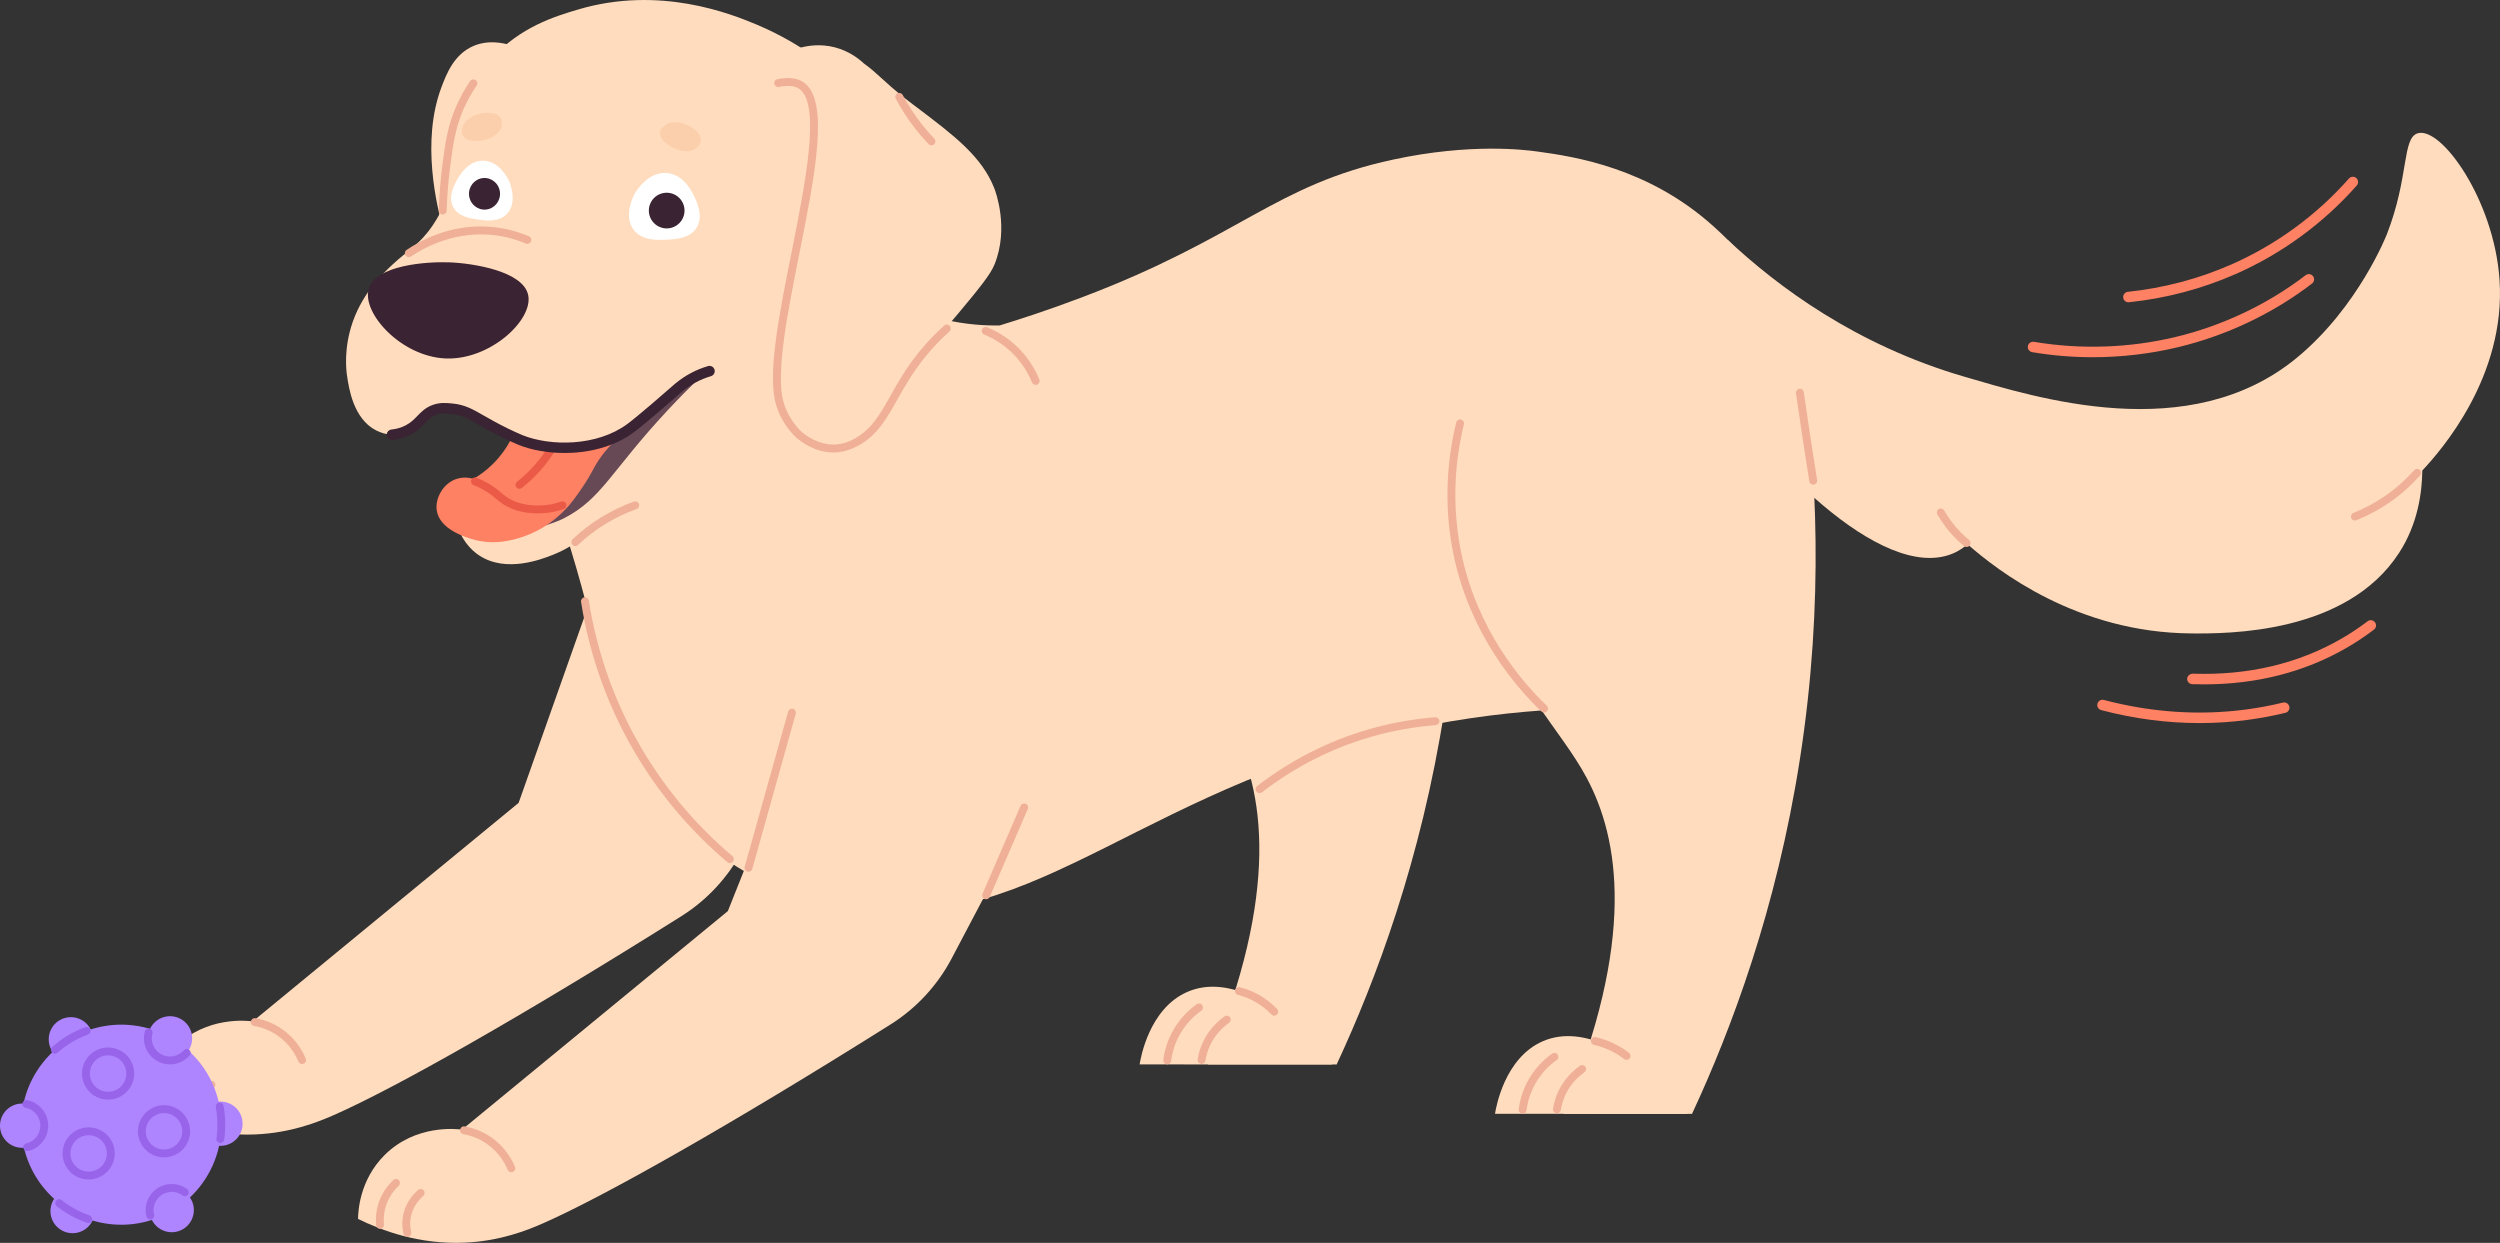 <?xml version="1.0" encoding="UTF-8"?>
<svg id="Layer_2" data-name="Layer 2" xmlns="http://www.w3.org/2000/svg" width="1900" height="944.56" viewBox="0 0 1900 944.56">
  <rect x="0" y="0" width="1900" height="944.56" fill="#333333" stroke="none"/>
  <defs>
    <style>
      .cls-1 {
        fill: #ffdcbd;
      }

      .cls-2 {
        fill: #fff;
      }

      .cls-3 {
        fill: #664955;
      }

      .cls-4 {
        fill: #af85ff;
      }

      .cls-5 {
        fill: #ea5a47;
      }

      .cls-6 {
        fill: #fe8163;
      }

      .cls-7 {
        fill: #efb097;
      }

      .cls-8 {
        fill: #fccfac;
      }

      .cls-9 {
        fill: #3a2332;
      }

      .cls-10 {
        fill: #9865ea;
      }
    </style>
  </defs>
  <g id="Layer_1-2" data-name="Layer 1">
    <g>
      <g>
        <g>
          <g>
            <path class="cls-6" d="M1590.47,271.48c-15.46,0-30.88-1.28-46-3.84-2.18-.37-3.64-2.43-3.28-4.6,.37-2.18,2.57-3.59,4.6-3.27,35.49,6,72.76,4.73,107.78-3.7,35.77-8.61,69.91-24.84,98.74-46.93,1.72-1.36,4.25-1.02,5.59,.74,1.34,1.75,1.01,4.25-.74,5.59-29.7,22.77-64.88,39.5-101.72,48.36-21.14,5.08-43.08,7.65-64.97,7.65Z"/>
            <path class="cls-6" d="M1617.59,229.73c-2.01,0-3.75-1.53-3.96-3.58-.23-2.19,1.36-4.16,3.56-4.38,27.29-2.86,53.72-9.83,78.55-20.74,34.02-14.93,64.94-37.53,89.42-65.33,1.45-1.65,3.98-1.83,5.63-.36,1.66,1.46,1.82,3.98,.36,5.63-25.23,28.67-57.11,51.97-92.2,67.37-25.59,11.23-52.82,18.42-80.94,21.36-.14,.02-.28,.02-.42,.02Z"/>
          </g>
          <g>
            <path class="cls-6" d="M1675.01,520.12c-2.96,0-5.92-.05-8.91-.15-2.21-.08-3.93-1.93-3.86-4.13,.09-2.21,2.07-3.67,4.13-3.86,41.86,1.46,79.87-7.45,112.76-26.38,6.94-3.99,13.76-8.52,20.25-13.44,1.74-1.33,4.25-1,5.59,.77,1.33,1.75,.99,4.26-.77,5.59-6.76,5.13-13.86,9.84-21.09,14.01-31.85,18.32-68.17,27.59-108.1,27.59Z"/>
            <path class="cls-6" d="M1671.66,549.53c-24.79,0-49.81-3.29-74.75-9.85-2.14-.56-3.41-2.75-2.85-4.87,.55-2.13,2.78-3.44,4.87-2.85,36.25,9.53,72.66,11.98,108.22,7.24,9.36-1.25,18.75-3.01,27.89-5.23,2.17-.46,4.3,.8,4.83,2.94,.51,2.14-.8,4.3-2.94,4.83-9.42,2.29-19.09,4.09-28.73,5.38-12.1,1.61-24.3,2.42-36.55,2.42Z"/>
          </g>
        </g>
        <g>
          <g>
            <path class="cls-1" d="M723.24,728.45c21.29-40.38,42.58-80.77,63.87-121.15,.77-53.46-25.61-97.77-63.81-110.84-29.27-10.02-56.39,1.43-63.8,4.56-59.67,25.19-70.47,97.61-71.24,103.34-11.7,29.36-23.4,58.72-35.1,88.07-67.35,55.36-134.7,110.73-202.04,166.09-3.73-.51-35.09-4.24-58.74,19.24-19.42,19.28-20.2,43.57-20.25,48.61,17.98,8.87,46.4,19.55,81.01,18.04,27.1-1.18,47.58-9.38,60.27-15,46.01-20.37,141.06-73.92,263.46-150.87,19.59-12.32,35.59-29.63,46.39-50.1Z"/>
            <g>
              <path class="cls-7" d="M388.59,890.89c-1.17,0-2.28-.69-2.76-1.84-2.39-5.69-7.12-13.78-16.15-19.95-5.22-3.57-11.29-6.03-17.56-7.12-1.63-.28-2.72-1.83-2.43-3.46,.28-1.62,1.7-2.74,3.46-2.43,7.1,1.23,13.99,4.02,19.92,8.07,10.23,7,15.59,16.14,18.29,22.58,.64,1.52-.08,3.28-1.61,3.92-.37,.16-.76,.23-1.15,.23Z"/>
              <path class="cls-7" d="M288.84,933.93c-1.54,0-2.85-1.17-2.98-2.73-.51-5.58-.16-14.09,4.36-22.9,2.2-4.28,5.14-8.14,8.73-11.47,1.22-1.12,3.1-1.05,4.23,.16,1.12,1.22,1.04,3.11-.16,4.23-3.08,2.85-5.6,6.15-7.47,9.8-3.87,7.53-4.16,14.83-3.74,19.63,.15,1.65-1.06,3.1-2.71,3.24-.09,.02-.18,.02-.26,.02Z"/>
              <path class="cls-7" d="M309.6,940.01c-1.36,0-2.58-.92-2.91-2.29-1.03-4.27-1.22-8.58-.55-12.81,1.63-10.5,7.99-17.37,11.63-20.54,1.25-1.08,3.15-.94,4.23,.3,1.08,1.25,.95,3.14-.3,4.23-3.03,2.63-8.3,8.32-9.65,16.94-.54,3.46-.38,6.99,.46,10.49,.39,1.61-.6,3.23-2.21,3.61-.23,.06-.48,.09-.7,.09Z"/>
            </g>
          </g>
          <g>
            <path class="cls-1" d="M564.23,646.2c21.29-40.38,42.58-80.77,63.87-121.15,4.79-48.29-21.7-93.45-63.81-110.84-35.02-14.46-76.11-7.78-106.83,16.92-21.1,59.68-42.21,119.37-63.31,179.05-67.35,55.36-134.7,110.73-202.05,166.09-3.73-.51-35.09-4.24-58.74,19.24-19.42,19.29-20.2,43.57-20.25,48.61,17.98,8.87,46.4,19.55,81.01,18.04,27.1-1.18,47.58-9.38,60.27-15,46.01-20.37,141.06-73.92,263.46-150.87,19.59-12.32,35.59-29.63,46.39-50.1Z"/>
            <g>
              <path class="cls-7" d="M229.58,808.65c-1.17,0-2.29-.69-2.76-1.84-2.39-5.7-7.13-13.79-16.15-19.96-5.27-3.6-11.18-6-17.56-7.12-1.63-.28-2.72-1.83-2.43-3.46,.28-1.64,1.86-2.74,3.46-2.43,7.23,1.26,13.93,3.99,19.92,8.07,10.22,7,15.59,16.14,18.29,22.59,.64,1.52-.08,3.28-1.61,3.92-.37,.16-.76,.23-1.15,.23Z"/>
              <path class="cls-7" d="M129.82,851.68c-1.54,0-2.85-1.18-2.99-2.73-.48-5.6-.13-14.12,4.38-22.9,2.21-4.3,5.15-8.16,8.74-11.47,1.2-1.12,3.12-1.04,4.23,.17,1.12,1.22,1.05,3.1-.17,4.23-3.07,2.83-5.58,6.13-7.46,9.8-3.85,7.51-4.16,14.82-3.73,19.64,.14,1.65-1.08,3.1-2.72,3.25-.09,0-.18,0-.26,0Z"/>
              <path class="cls-7" d="M150.58,857.76c-1.36,0-2.58-.92-2.91-2.29-1.03-4.26-1.22-8.57-.55-12.8,1.63-10.47,7.98-17.37,11.62-20.53,1.23-1.09,3.13-.97,4.22,.29,1.09,1.24,.96,3.14-.29,4.22-3.02,2.64-8.3,8.35-9.64,16.95-.54,3.46-.38,6.99,.46,10.48,.39,1.61-.6,3.22-2.21,3.61-.23,.06-.47,.09-.7,.09Z"/>
            </g>
          </g>
          <path class="cls-1" d="M404.29,332.39c4.25,10.94,10.85,28.42,18.23,50.13,34.07,100.25,29.97,129.9,60.26,186.35,13.06,24.34,27.57,50.76,56.71,74.94,43.22,35.86,90.82,43.75,109.38,46.59,140.85,21.56,221.73-97.73,437.51-139.26,43.99-8.47,80.29-11.14,101.78-12.15,7.28-2.38,17.99-6.24,30.38-12.15,62.06-29.61,162.24-108.76,154.95-218.75-5.07-76.54-60.11-126.07-71.4-136.22-49.42-44.4-105.29-52.82-133.68-56.71-9.52-1.31-50.9-6.48-109.38,6.08-90.56,19.44-115.8,58.97-236.98,104.82-26,9.84-47.79,16.85-62.29,21.27-11.27,.21-25.93-.63-42.54-4.56-21.09-4.99-37.49-13.1-48.61-19.75-88.11,36.46-176.22,72.92-264.33,109.38Z"/>
          <g>
            <path class="cls-1" d="M1313.01,182.22c37.81,35.49,97.43,80.08,180.01,104.1,54.44,15.83,170.86,53.05,252.64-14.46,46.84-38.66,68.31-93.69,68.31-93.69,17.19-44.05,11.45-73.52,23.66-76.91,17.93-4.98,57.93,50.88,62.01,111.43,4.97,73.66-44.81,130.1-58.68,144.9-.24,16.74-3.3,40.43-17.63,62.55-40.09,61.88-130.43,61.5-158.26,61.27-86.49-.72-146.75-47.57-169.73-67.77-2.03,1.78-6.12,5.05-11.97,7.36-53.29,21.02-144.57-70.95-192.42-147.86-13.88-22.31-23.06-41.66-28.36-53.68,16.8-12.42,33.61-24.83,50.41-37.25Z"/>
            <path class="cls-7" d="M1789.73,395.58c-1.19,0-2.31-.71-2.78-1.88-.61-1.54,.13-3.28,1.67-3.9,8.09-3.23,15.86-7.35,23.1-12.24,8.48-5.73,16.22-12.53,23.01-20.2,1.08-1.24,2.99-1.35,4.23-.25,1.23,1.09,1.35,2.99,.25,4.23-7.12,8.04-15.24,15.17-24.14,21.18-7.59,5.13-15.74,9.45-24.22,12.85-.37,.14-.74,.21-1.11,.21Z"/>
            <path class="cls-7" d="M1494.61,415.71c-.67,0-1.34-.23-1.9-.68-5.24-4.31-9.96-9.22-14.03-14.58-2.29-3.01-4.41-6.22-6.28-9.51-.82-1.44-.31-3.27,1.12-4.09,1.42-.8,3.26-.31,4.09,1.12,1.74,3.07,3.7,6.05,5.84,8.86,3.78,4.99,8.18,9.56,13.06,13.57,1.28,1.05,1.46,2.94,.41,4.22-.59,.72-1.45,1.09-2.32,1.09Z"/>
          </g>
          <g>
            <path class="cls-1" d="M350.58,406.84c4.29,7.96,9.47,12.52,13.45,15.18,20.48,13.71,47.72,2.97,56.21-.38,10.14-4,17.74-9.23,22.79-13.29,11.77-7.09,23.55-14.18,35.32-21.27-8.31-9.79-16.63-19.58-24.94-29.37-34.27,16.38-68.55,32.75-102.83,49.13Z"/>
            <path class="cls-1" d="M388.17,34.39c-5.63-1.74-17.02-4.3-28.39,.57-14.6,6.25-20.39,20.98-24.31,31.4-15.48,41.17-3.65,90.25,1.77,109.34,16.98-47.1,33.96-94.2,50.93-141.3Z"/>
            <path class="cls-1" d="M491.89,320.24c-5.51,3.8-22.92,16.02-48.19,19.93-8.99,1.39-24.53,3.79-42.45-1.7-26.11-8.01-36.07-26.29-60.77-26.84-4.73-.1-8.74-.56-13.17,1.52-7.83,3.69-8.9,10.87-18.74,15.19-3.58,1.57-6.46,1.95-7.09,2.03,0,0-7.49,.94-15.7-3.29-17.24-8.87-20.62-32.05-22-41.22-.65-4.35-2.77-21.38,4.48-41.73,8.06-22.61,23.84-37.27,30.06-43.07,11.9-11.1,20.49-15.01,30.5-29.73,3.89-5.72,6.47-10.84,8.06-14.31-.07-7.56,.29-18.18,2.23-30.68,2.39-15.38,8.15-52.36,33.98-81.27,22.1-24.73,49.11-32.73,66.05-37.78,62.29-18.58,116.61,3.3,136.07,11.47,18.84,7.91,33.21,16.98,42.54,23.55,14.37,67.38,28.74,134.75,43.11,202.12-104.87,39.34-148.97,62-168.99,75.82Z"/>
            <g>
              <path class="cls-2" d="M529.31,173.29c5.54-8.73,.21-20.02-1.59-23.81-1.74-3.67-7.87-16.63-20.51-17.95-14.85-1.54-24.18,14.48-24.72,15.45-.53,.94-9.14,16.77-.91,27.65,6.43,8.51,18.49,7.87,25.33,7.51,6.68-.35,17.36-.92,22.4-8.85Z"/>
              <path class="cls-9" d="M509.44,146.76c-7.33-1.52-14.5,3.19-16.03,10.52-1.52,7.33,3.19,14.5,10.52,16.03,7.33,1.52,14.5-3.19,16.03-10.52,1.52-7.33-3.19-14.5-10.52-16.03Z"/>
            </g>
            <g>
              <path class="cls-2" d="M344.32,157.22c-4.13-8.15,1.39-17.69,3.24-20.89,1.79-3.1,8.13-14.06,19.19-14.21,12.99-.18,19.84,14.71,20.23,15.6,.39,.87,6.61,15.53-1.37,24.48-6.24,7-16.65,5.48-22.55,4.61-5.77-.84-14.99-2.19-18.73-9.6Z"/>
              <path class="cls-9" d="M366.88,135.36c6.47-.76,12.33,3.97,13.07,10.56,.75,6.59-3.9,12.55-10.37,13.31-6.47,.76-12.33-3.97-13.07-10.56-.75-6.59,3.9-12.55,10.37-13.31Z"/>
            </g>
            <path class="cls-8" d="M528.41,113.15c2.1-1.38,4.39-4.12,4.25-7.21-.37-8.18-17.77-16.93-26.76-11.18-.83,.53-4.36,2.96-4.37,6.46-.02,7.92,18.02,17.78,26.88,11.93Z"/>
            <path class="cls-8" d="M380.82,97.21c.85-2.37,1.05-5.93-.91-8.32-5.2-6.33-24.37-2.92-28.12,7.07-.35,.92-1.72,4.98,.37,7.79,4.73,6.36,25.08,3.44,28.67-6.54Z"/>
            <path class="cls-7" d="M336.47,163.03c-1.74-.05-3.04-1.43-2.99-3.08,.33-11.42,1.24-22.86,2.68-34,2.17-16.81,3.9-30.09,10.75-45.61,2.87-6.51,6.36-12.8,10.39-18.71,.93-1.37,2.8-1.71,4.16-.79,1.36,.93,1.72,2.79,.79,4.16-3.81,5.6-7.13,11.57-9.86,17.76-6.5,14.73-8.16,27.63-10.28,43.97-1.43,10.94-2.31,22.18-2.64,33.4-.05,1.62-1.38,2.91-3,2.91Z"/>
            <g>
              <path class="cls-1" d="M590.68,44.07c5.95,3.72,15.77,11.09,21.89,23.66,5.58,11.47,5.55,22.05,5.45,26.98-.95,51.22-11.14,92.16-11.14,92.16-11.67,46.91-29.14,117.13,.18,143.4,8.5,7.61,23.63,13.95,34.64,9.39,.18-.08,.48-.23,1.07-.52,0,0,9.06-4.41,17.05-9.42,10.41-6.53,22.38-35.4,38.95-58.28,8.45-11.68,7.48-6.85,29.44-33.14,16.46-19.71,24.52-29.71,27.57-37.2,11.24-27.59,.88-55.44-.03-57.78-9.42-24.28-30.63-40.32-59.11-61.84-1.48-1.12-4.33-3.21-8.53-6.52-17.21-13.59-21.02-19.17-31.51-26.7-3.98-3.69-11.36-9.47-22.09-12.27-22.19-5.79-40.51,5.88-43.84,8.09Z"/>
              <path class="cls-7" d="M707.92,110.47c-.79,0-1.57-.31-2.16-.92-3.63-3.8-7.1-7.82-10.32-11.95-5.51-7.06-10.44-14.65-14.65-22.58-.78-1.46-.23-3.28,1.24-4.05,1.45-.79,3.27-.23,4.05,1.24,4.05,7.62,8.79,14.93,14.08,21.71,3.1,3.97,6.43,7.84,9.92,11.49,1.15,1.19,1.11,3.09-.09,4.23-.58,.56-1.33,.84-2.07,.84Z"/>
              <path class="cls-7" d="M633.28,343.87c-13.69,0-24.18-7.84-28.18-11.34-.43-.38-10.68-9.47-15.25-24.79-6.86-22.9,2.18-68.15,11.75-116.05,10.48-52.47,22.37-111.93,6.05-123.99-3.42-2.52-8.66-3.07-15.63-1.62-1.56,.35-3.2-.69-3.54-2.32-.34-1.61,.7-3.21,2.32-3.54,8.68-1.82,15.56-.91,20.4,2.67,19.37,14.33,8.15,70.51-3.73,129.99-9,45.07-18.31,91.68-11.88,113.15,4.06,13.6,13.37,21.92,13.46,22,3.65,3.2,13.61,10.45,26.02,9.8,4.69-.29,9.12-1.62,13.96-4.21,13.2-7.06,19.56-18.36,27.61-32.66,5.63-10.02,12.02-21.37,22.06-33.73,5.68-6.99,12.03-13.65,18.86-19.79,1.25-1.11,3.14-1.01,4.23,.23,1.1,1.22,1,3.12-.23,4.23-6.61,5.93-12.74,12.36-18.22,19.11-9.72,11.96-15.97,23.08-21.49,32.89-8.19,14.54-15.25,27.12-30,35.01-5.54,2.96-10.92,4.56-16.42,4.9-.72,.05-1.44,.07-2.14,.07Z"/>
            </g>
            <path class="cls-9" d="M280.24,219.47c-5.45,18.46,24.68,51.49,58.3,52.95,33.86,1.47,66.83-29.27,62.89-48.15-3.81-18.24-41.87-24.22-59.99-24.9-17.5-.65-55.91,2.18-61.2,20.1Z"/>
            <path class="cls-7" d="M310.66,195.43c-.95,0-1.9-.46-2.47-1.31-.94-1.36-.58-3.23,.79-4.16,10.65-7.24,32.85-19.25,61.08-17.73,10.89,.55,21.62,3.02,31.89,7.31,1.53,.64,2.25,2.39,1.61,3.92-.64,1.53-2.43,2.26-3.92,1.61-9.63-4.02-19.69-6.33-29.89-6.86-26.42-1.22-47.37,9.88-57.4,16.7-.51,.35-1.1,.52-1.68,.52Z"/>
            <path class="cls-7" d="M437.23,414.99c-.79,0-1.58-.31-2.17-.94-1.14-1.2-1.08-3.1,.12-4.23,6.63-6.28,13.94-11.88,21.73-16.67,7.81-4.8,16.17-8.81,24.87-11.92,1.54-.54,3.27,.27,3.83,1.82,.55,1.55-.26,3.27-1.82,3.83-8.3,2.96-16.29,6.79-23.75,11.38-7.44,4.58-14.43,9.93-20.75,15.92-.58,.55-1.32,.82-2.06,.82Z"/>
            <path class="cls-3" d="M382.51,404.81c27.23-1.28,45.57-10.63,45.57-10.63,29.37-14.97,35.73-35.61,79.5-82.54,9.06-9.71,16.67-17.28,21.27-21.77-1.38,.52-3.52,1.36-6.08,2.53-17.99,8.22-27.02,19.09-34.44,25.82-18.39,16.66-45.69,25.43-68.86,22.54-8.47-1.06-15.14-3.53-19.24-5.32-5.96,8.59-12.99,17.83-21.27,27.35-9.05,10.39-17.99,19.29-26.33,26.84,2.38,3.6,7.33,9.88,15.7,13.17,5.57,2.19,10.5,2.2,14.18,2.03Z"/>
            <g>
              <path class="cls-6" d="M389.1,332.39c-2.74,5.58-7.41,13.39-15.19,20.89-4.98,4.8-9.93,8.22-14.05,10.63-2.47-.7-7.93-1.86-13.8,.38-9.62,3.67-15.3,14.51-14.18,23.29,1.89,14.77,22.11,20.74,27.34,22.28,16.74,4.94,31.33,.38,38.48-2.03,15.18-5.11,24.79-13.8,28.61-17.34,7.3-6.78,11.89-13.58,16.83-20.9,6.92-10.25,7.37-13.28,12.29-20.5,4.41-6.47,11.61-15.11,23.55-23.55-7.77,5.19-31.32,19.41-61.78,15.57-11.74-1.48-21.26-5.23-28.1-8.73Z"/>
              <path class="cls-5" d="M408.48,390.16c-6.22,0-17.13-.87-26.76-7.44-1.86-1.26-3.36-2.53-4.92-3.84-2.53-2.14-5.13-4.35-10.02-7.01-2.84-1.54-5.27-2.6-6.91-3.27-1.53-.62-2.27-2.37-1.64-3.91,.62-1.53,2.36-2.25,3.91-1.65,1.78,.72,4.43,1.88,7.52,3.56,5.42,2.95,8.4,5.47,11.02,7.7,1.4,1.19,2.75,2.33,4.42,3.46,10.27,7,22.62,6.49,26.67,6.32,5-.2,9.93-1.16,14.7-2.87,1.54-.54,3.27,.27,3.83,1.82,.55,1.55-.26,3.27-1.82,3.83-5.33,1.9-10.86,2.99-16.45,3.21-.87,.03-2.07,.08-3.53,.08Z"/>
              <path class="cls-5" d="M394.79,371.47c-.88,0-1.76-.39-2.35-1.14-1.03-1.3-.8-3.18,.49-4.2,4.75-3.75,9.18-7.92,13.16-12.4,4.02-4.52,7.67-9.41,10.83-14.55,.86-1.42,2.71-1.86,4.12-.98,1.41,.87,1.85,2.71,.98,4.12-3.35,5.43-7.2,10.62-11.46,15.4-4.23,4.74-8.91,9.15-13.93,13.11-.55,.44-1.2,.65-1.86,.65Z"/>
            </g>
            <path class="cls-9" d="M428.88,344.25c-12.82,0-25.04-2.25-34.69-6.12-3.88-1.56-9.16-4.1-11.16-5.07-8.34-4.04-14.29-7.45-19.07-10.19-8.46-4.85-13.12-7.53-20.82-8.27-4.41-.44-7.88-.78-11.85,.76-3.6,1.4-5.7,3.57-8.37,6.32-2.73,2.82-5.83,6.02-10.98,8.69-4.15,2.16-8.72,3.5-13.59,4-2.18,.22-4.16-1.36-4.38-3.56-.23-2.19,1.37-4.16,3.56-4.37,3.86-.4,7.47-1.46,10.72-3.14,4-2.08,6.4-4.55,8.93-7.17,2.94-3.04,5.99-6.18,11.21-8.21,5.74-2.21,10.7-1.72,15.51-1.26,9.41,.91,15.22,4.25,24.02,9.3,4.67,2.68,10.49,6.01,18.34,9.82,2.14,1.03,7.17,3.46,10.89,4.96,21.34,8.55,56.44,8.54,79.45-8.38,7.63-5.6,28.56-23.76,34.91-29.38,.32-.3,.94-.85,1.87-1.61,7.33-6.06,15.64-10.49,24.7-13.15,2.14-.62,4.34,.58,4.96,2.7,.62,2.12-.58,4.34-2.7,4.96-8.02,2.36-15.38,6.28-21.88,11.66-.79,.66-1.33,1.13-1.63,1.4-6.46,5.72-27.67,24.11-35.51,29.88-14.86,10.92-34.27,15.47-52.47,15.47Z"/>
          </g>
          <g>
            <path class="cls-1" d="M1188.2,846.54h97.73c29.78-63.94,64.21-155.43,81.99-269.56,18.83-120.86,12.22-223.68,2.01-295.72-37.85-43.53-97.11-61.72-151.9-46.59-60.48,16.71-95.66,68.55-105.33,113.43-7.95,36.91,1.82,66.9,14.18,103.3,24.95,73.47,58.84,102.13,78.99,139.76,24.9,46.49,37.7,123.2-17.68,255.39Z"/>
            <g>
              <path class="cls-1" d="M1282.49,846.54c-5.35-8.28-14.2-20.01-27.89-30.85-11.87-9.4-49.02-38.79-82.19-24.29-28.95,12.66-35.45,50.27-36.21,55.09,48.76,.02,97.53,.03,146.29,.05Z"/>
              <path class="cls-7" d="M1157.18,846.47c-2.01-.23-3.17-1.72-2.97-3.37,1.01-8.02,3.55-15.67,7.56-22.71,4.4-7.7,10.57-14.5,17.85-19.64,1.36-.95,3.22-.64,4.17,.71,.96,1.35,.64,3.22-.71,4.17-6.57,4.65-12.14,10.79-16.1,17.73-3.58,6.26-5.93,13.35-6.83,20.49-.19,1.51-1.48,2.62-2.97,2.62Z"/>
              <path class="cls-7" d="M1183.24,846.12c-2.11-.3-3.22-1.83-2.95-3.47,.82-5.11,2.41-10.02,4.74-14.6,3.63-7.11,9.05-13.36,15.68-18.05,1.33-.96,3.23-.65,4.17,.71,.96,1.35,.64,3.22-.71,4.17-4.08,2.89-9.78,7.99-13.81,15.89-2.04,4.02-3.45,8.34-4.16,12.84-.23,1.47-1.51,2.52-2.96,2.52Z"/>
              <path class="cls-7" d="M1236.2,805.49c-.64,0-1.27-.2-1.82-.62-3.33-2.53-6.9-4.73-10.64-6.5-3.94-1.88-8.08-3.32-12.32-4.29-1.61-.37-2.63-1.97-2.25-3.58,.36-1.61,2-2.68,3.58-2.25,4.67,1.06,9.24,2.65,13.57,4.71,4.1,1.96,8.04,4.36,11.7,7.15,1.32,1,1.57,2.88,.56,4.19-.59,.77-1.48,1.18-2.38,1.18Z"/>
            </g>
          </g>
          <g>
            <path class="cls-1" d="M918.12,809h97.73c29.78-63.94,64.21-155.43,81.99-269.56,18.83-120.86,12.22-223.68,2.01-295.72-37.85-43.53-97.11-61.72-151.9-46.59-60.48,16.71-95.66,68.55-105.33,113.43-7.95,36.91,1.82,66.9,14.18,103.3,24.95,73.47,58.84,102.13,79,139.76,24.9,46.49,37.7,123.2-17.68,255.38Z"/>
            <g>
              <path class="cls-1" d="M1012.4,809c-5.35-8.28-14.21-20.02-27.89-30.85-11.87-9.4-49.02-38.79-82.19-24.28-28.95,12.66-35.45,50.26-36.21,55.09,48.76,.02,97.53,.03,146.29,.05Z"/>
              <path class="cls-7" d="M887.09,808.94c-2.02-.23-3.18-1.73-2.97-3.37,1.02-8.07,3.57-15.71,7.58-22.72,4.4-7.71,10.57-14.5,17.83-19.64,1.36-.96,3.23-.65,4.17,.71,.96,1.35,.64,3.22-.71,4.17-6.56,4.64-12.13,10.78-16.1,17.73-3.62,6.32-5.92,13.22-6.84,20.49-.2,1.51-1.48,2.62-2.97,2.62Z"/>
              <path class="cls-7" d="M913.15,808.59c-2.11-.3-3.22-1.84-2.95-3.47,.83-5.12,2.42-10.04,4.75-14.6,3.61-7.1,9.03-13.34,15.68-18.06,1.34-.96,3.21-.66,4.17,.71,.96,1.34,.64,3.21-.71,4.17-5.86,4.16-10.64,9.66-13.81,15.89-2.03,4.01-3.44,8.33-4.17,12.84-.23,1.47-1.5,2.52-2.96,2.52Z"/>
              <path class="cls-7" d="M968.4,771.89c-.79,0-1.58-.31-2.17-.93-3.73-3.91-8.01-7.22-12.7-9.82-4-2.22-8.27-3.92-12.7-5.04-1.61-.41-2.57-2.03-2.17-3.63,.41-1.61,1.99-2.57,3.63-2.17,4.94,1.25,9.69,3.13,14.14,5.6,5.23,2.9,9.98,6.58,14.14,10.93,1.14,1.19,1.09,3.1-.1,4.23-.58,.55-1.33,.83-2.07,.83Z"/>
            </g>
          </g>
          <g>
            <path class="cls-7" d="M787.11,292.48c-1.18,0-2.29-.7-2.77-1.86-3.61-8.77-9.14-16.82-15.99-23.26-5.93-5.58-12.78-9.98-20.35-13.09-1.54-.62-2.27-2.37-1.64-3.9,.62-1.54,2.42-2.27,3.9-1.64,8.26,3.38,15.72,8.17,22.19,14.26,7.47,7.03,13.5,15.79,17.43,25.35,.63,1.53-.1,3.27-1.63,3.91-.37,.16-.76,.23-1.14,.23Z"/>
            <path class="cls-7" d="M1173.47,541.49c-.74,0-1.49-.27-2.07-.83-19.54-18.65-54.2-58.92-66.69-119.04-6.82-32.78-6.11-67.56,2.05-100.58,.4-1.6,2-2.55,3.63-2.19,1.61,.4,2.59,2.02,2.19,3.63-7.95,32.16-8.64,66.02-2,97.93,12.17,58.53,45.92,97.75,64.96,115.92,1.2,1.15,1.24,3.04,.1,4.23-.59,.62-1.38,.93-2.17,.93Z"/>
            <path class="cls-7" d="M1378.05,368.31c-1.45,0-2.72-1.05-2.95-2.52-1.72-10.72-3.41-21.54-5.07-32.43-1.75-11.58-3.45-23.07-5.07-34.47-.23-1.64,.91-3.15,2.54-3.38,1.61-.33,3.15,.9,3.38,2.54,1.62,11.38,3.31,22.86,5.07,34.41,1.64,10.88,3.33,21.68,5.05,32.39,.26,1.63-.85,3.17-2.48,3.43-.16,.02-.32,.04-.48,.04Z"/>
            <path class="cls-7" d="M957.25,602.76c-.9,0-1.79-.4-2.37-1.17-1.01-1.31-.76-3.19,.55-4.19,25.63-19.72,54.07-34.2,84.54-43.05,16.48-4.78,33.55-7.89,50.73-9.23,1.63-.05,3.09,1.11,3.22,2.75,.12,1.65-1.11,3.09-2.75,3.22-16.78,1.31-33.45,4.34-49.53,9.01-29.75,8.64-57.53,22.78-82.56,42.03-.55,.42-1.18,.62-1.82,.62Z"/>
            <path class="cls-7" d="M554.69,655.93c-.69,0-1.37-.23-1.93-.71-26.28-22.24-48.72-48.29-66.7-77.43-22.69-36.78-37.66-77.27-44.46-120.36-.26-1.64,.86-3.17,2.49-3.42,1.64-.37,3.17,.86,3.42,2.49,6.69,42.3,21.37,82.04,43.65,118.14,17.64,28.6,39.67,54.17,65.47,76.01,1.26,1.07,1.42,2.96,.35,4.22-.59,.7-1.43,1.06-2.28,1.06Z"/>
            <path class="cls-7" d="M568.86,662.51c-.27,0-.54-.04-.81-.11-1.59-.44-2.52-2.1-2.07-3.7l33.01-117.9c.45-1.58,2.07-2.48,3.7-2.07,1.59,.44,2.52,2.1,2.07,3.7l-33.01,117.9c-.37,1.32-1.57,2.18-2.88,2.18Z"/>
            <path class="cls-7" d="M749.46,683.46c-.4,0-.8-.08-1.19-.25-1.51-.65-2.22-2.42-1.55-3.94l28.92-66.82c.65-1.51,2.42-2.21,3.94-1.55,1.51,.65,2.22,2.42,1.55,3.94l-28.92,66.81c-.48,1.12-1.59,1.8-2.75,1.8Z"/>
          </g>
        </g>
      </g>
      <g>
        <path class="cls-4" d="M32.61,807.55c-26.08,32.91-20.55,80.72,12.36,106.8,32.91,26.08,80.72,20.55,106.8-12.36,26.08-32.91,20.55-80.72-12.36-106.8-32.91-26.08-80.72-20.55-106.8,12.36Z"/>
        <path class="cls-4" d="M40.5,912.14c4.57-8.09,14.83-10.95,22.92-6.39,8.09,4.57,10.95,14.83,6.39,22.92-4.57,8.09-14.83,10.95-22.92,6.39-8.09-4.56-10.95-14.83-6.39-22.92Z"/>
        <path class="cls-4" d="M16.66,838.7c9.29-.09,16.9,7.36,16.99,16.65,.09,9.29-7.36,16.9-16.66,16.99-9.29,.09-16.9-7.36-16.99-16.66-.09-9.29,7.36-16.9,16.65-16.99Z"/>
        <path class="cls-4" d="M68.34,781.32c4.73,8,2.07,18.32-5.93,23.04-8,4.73-18.32,2.07-23.04-5.93-4.73-8-2.07-18.32,5.93-23.04,8-4.73,18.32-2.07,23.04,5.93Z"/>
        <path class="cls-4" d="M143.87,797.4c-4.57,8.09-14.83,10.95-22.92,6.39-8.09-4.57-10.95-14.83-6.39-22.92,4.57-8.09,14.83-10.95,22.92-6.39,8.09,4.57,10.95,14.83,6.39,22.92Z"/>
        <path class="cls-4" d="M167.72,870.84c-9.29,.09-16.9-7.36-16.99-16.66-.09-9.29,7.36-16.9,16.66-16.99,9.29-.09,16.9,7.36,16.99,16.66,.09,9.29-7.36,16.9-16.66,16.99Z"/>
        <path class="cls-4" d="M116.03,928.22c-4.73-8-2.07-18.32,5.93-23.04,8-4.73,18.32-2.07,23.04,5.93,4.73,8,2.07,18.32-5.93,23.04-8,4.73-18.32,2.07-23.04-5.93Z"/>
        <path class="cls-10" d="M82.18,835.74c-1.66,0-3.33-.2-4.97-.63-5.12-1.32-9.43-4.55-12.13-9.12-2.69-4.55-3.45-9.89-2.13-15.02,1.32-5.12,4.55-9.43,9.12-12.13,4.56-2.7,9.9-3.45,15.02-2.13,5.12,1.32,9.43,4.55,12.13,9.12,2.69,4.55,3.45,9.89,2.13,15.02-1.32,5.12-4.55,9.43-9.12,12.13-3.09,1.83-6.54,2.76-10.04,2.76Zm-.05-33.66c-2.45,0-4.86,.65-7.02,1.93-6.57,3.88-8.75,12.38-4.87,18.94,1.88,3.18,4.88,5.44,8.46,6.36,3.58,.91,7.31,.39,10.47-1.48,3.19-1.89,5.44-4.89,6.36-8.47,.92-3.57,.39-7.3-1.49-10.48-1.88-3.18-4.88-5.44-8.46-6.36-1.15-.3-2.31-.44-3.46-.44Z"/>
        <path class="cls-10" d="M67.41,896.43c-1.66,0-3.33-.21-4.98-.63-5.12-1.32-9.43-4.55-12.13-9.12-2.69-4.55-3.45-9.89-2.13-15.02,1.32-5.12,4.55-9.43,9.12-12.13,4.56-2.69,9.9-3.44,15.02-2.13,5.12,1.32,9.43,4.55,12.13,9.12,2.69,4.55,3.45,9.89,2.13,15.02-1.32,5.12-4.55,9.43-9.12,12.13-3.1,1.82-6.54,2.76-10.04,2.76Zm-.06-33.67c-2.45,0-4.86,.66-7.02,1.93-3.18,1.88-5.44,4.88-6.36,8.46-.92,3.57-.39,7.3,1.49,10.48,3.88,6.56,12.37,8.73,18.94,4.87,3.18-1.88,5.44-4.88,6.36-8.46,.92-3.57,.39-7.3-1.49-10.48-1.88-3.18-4.88-5.43-8.46-6.35-1.15-.3-2.31-.44-3.46-.44Z"/>
        <path class="cls-10" d="M124.69,879.61c-1.66,0-3.33-.21-4.98-.63-5.12-1.32-9.43-4.55-12.13-9.12-2.69-4.55-3.45-9.89-2.13-15.02,1.32-5.12,4.55-9.43,9.12-12.13,4.56-2.69,9.9-3.44,15.02-2.13,5.12,1.32,9.43,4.55,12.13,9.12,2.69,4.55,3.45,9.89,2.13,15.02-1.32,5.12-4.55,9.43-9.12,12.13-3.1,1.82-6.54,2.76-10.04,2.76Zm-.05-33.66c-2.45,0-4.86,.65-7.02,1.93-6.57,3.88-8.75,12.37-4.87,18.94,1.88,3.18,4.88,5.43,8.46,6.35,3.58,.92,7.3,.39,10.48-1.49,3.18-1.88,5.44-4.88,6.36-8.46,.92-3.57,.39-7.3-1.49-10.48-1.88-3.18-4.88-5.43-8.46-6.35-1.15-.3-2.31-.44-3.46-.44Z"/>
        <path class="cls-10" d="M114.22,926.83c-1.33,0-2.55-.9-2.9-2.25-2.18-8.48,1.57-17.52,9.12-21.99,6.87-4.06,15.46-3.6,21.87,1.13,1.33,.98,1.61,2.86,.63,4.19-1,1.33-2.89,1.61-4.19,.63-4.48-3.32-10.49-3.63-15.27-.8-5.27,3.12-7.89,9.43-6.37,15.34,.41,1.61-.55,3.24-2.15,3.65-.25,.06-.51,.09-.75,.09Z"/>
        <path class="cls-10" d="M41.73,800.87c-.83,0-1.65-.34-2.24-1.01-1.1-1.24-.99-3.13,.25-4.23,7.36-6.54,15.78-11.58,25.03-14.99,1.57-.56,3.28,.22,3.84,1.77,.58,1.55-.22,3.27-1.77,3.84-8.54,3.15-16.32,7.81-23.12,13.85-.57,.51-1.28,.76-1.99,.76Z"/>
        <path class="cls-10" d="M20.7,874.89c-1.36,0-2.59-.93-2.92-2.31-.37-1.61,.62-3.22,2.23-3.6,6.23-1.47,10.71-7.18,10.64-13.59-.06-6.54-4.77-12.2-11.18-13.44-1.63-.32-2.68-1.89-2.37-3.51,.32-1.63,1.91-2.69,3.51-2.37,9.19,1.79,15.93,9.9,16.03,19.26,.1,9.19-6.32,17.38-15.25,19.49-.23,.06-.46,.08-.69,.08Z"/>
        <path class="cls-10" d="M129.19,808.94c-3.32,0-6.68-.83-9.72-2.55-7.95-4.48-11.81-13.75-9.37-22.54,.44-1.59,2.07-2.55,3.69-2.08,1.59,.44,2.53,2.09,2.08,3.69-1.7,6.12,.99,12.59,6.54,15.72,5.69,3.2,12.95,1.97,17.22-2.96,1.09-1.24,2.98-1.37,4.23-.3,1.25,1.08,1.38,2.98,.3,4.23-3.85,4.44-9.37,6.79-14.97,6.79Z"/>
        <path class="cls-10" d="M167.43,868.69c-2.07-.26-3.2-1.79-2.96-3.42,1.15-7.93,.98-15.96-.48-23.85-.3-1.63,.78-3.19,2.4-3.49,1.68-.26,3.19,.78,3.49,2.4,1.57,8.54,1.75,17.22,.51,25.8-.22,1.49-1.5,2.56-2.96,2.56Z"/>
        <path class="cls-10" d="M67.09,929.54c-.33,0-.66-.05-.99-.16-8.3-2.9-16.03-7.17-23-12.68-1.29-1.03-1.51-2.91-.48-4.2,1.04-1.3,2.92-1.51,4.2-.49,6.43,5.1,13.58,9.04,21.26,11.71,1.56,.55,2.38,2.25,1.84,3.82-.44,1.23-1.59,2-2.83,2Z"/>
      </g>
    </g>
  </g>
</svg>